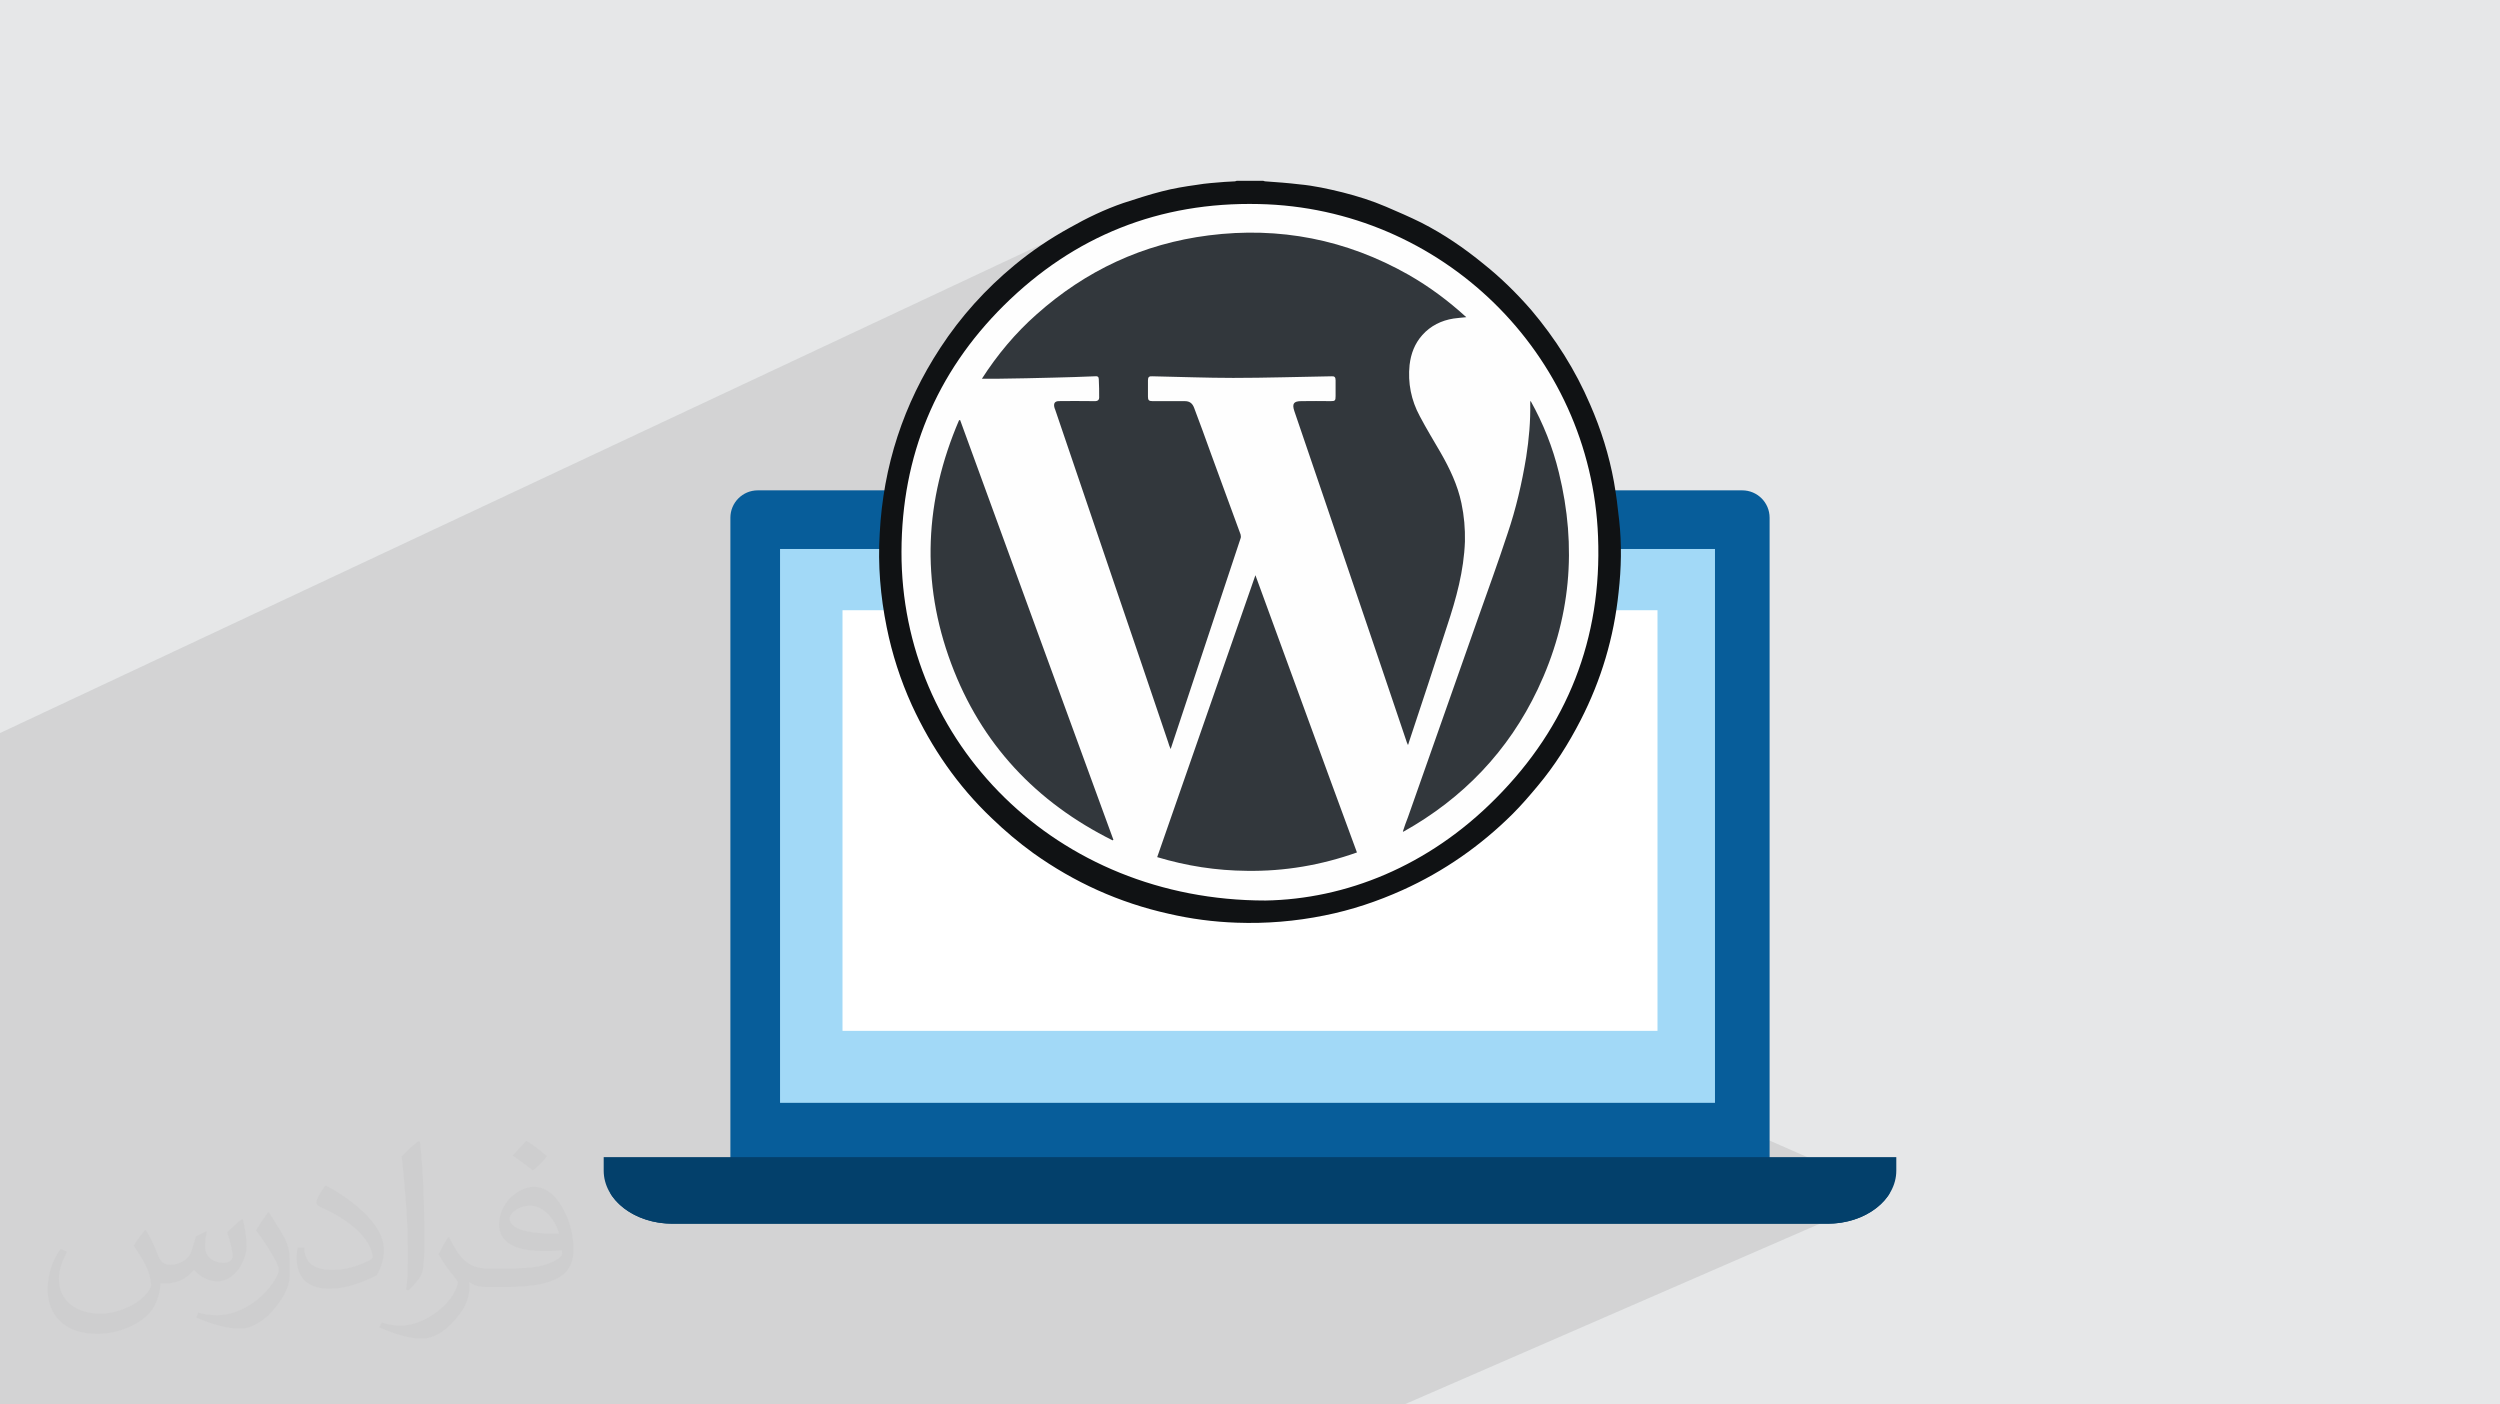 <?xml version="1.0" encoding="UTF-8"?>
<!DOCTYPE svg PUBLIC "-//W3C//DTD SVG 1.0//EN" "http://www.w3.org/TR/2001/REC-SVG-20010904/DTD/svg10.dtd">
<!-- Creator: CorelDRAW -->
<svg xmlns="http://www.w3.org/2000/svg" xml:space="preserve" width="94.192mm" height="52.917mm" version="1.0" style="shape-rendering:geometricPrecision; text-rendering:geometricPrecision; image-rendering:optimizeQuality; fill-rule:evenodd; clip-rule:evenodd"
viewBox="0 0 9404.92 5283.66"
 xmlns:xlink="http://www.w3.org/1999/xlink"
 xmlns:xodm="http://www.corel.com/coreldraw/odm/2003">
 <defs>
  <style type="text/css">
   <![CDATA[
    .fil5 {fill:#A2D9F7}
    .fil4 {fill:#03406B}
    .fil3 {fill:#075D9A}
    .fil9 {fill:#FEFEFE}
    .fil6 {fill:white}
    .fil10 {fill:#101214;fill-rule:nonzero}
    .fil11 {fill:#32373C;fill-rule:nonzero}
    .fil8 {fill:#FFA852;fill-rule:nonzero}
    .fil7 {fill:#FFCC88;fill-rule:nonzero}
    .fil2 {fill:#373435;fill-opacity:0.031}
    .fil1 {fill:#2B2A29;fill-opacity:0.102}
    .fil0 {fill:#E6E7E8}
   ]]>
  </style>
 </defs>
 <g id="Layer_x0020_1">
  <polygon class="fil0" points="-0,0 9404.92,0 9404.92,5283.66 -0,5283.66 "/>
  <polygon class="fil1" points="5972.44,3990.1 7109.03,4489.21 5282.69,5283.66 -0,5283.66 -0,3188.77 -0,2757.68 4298.63,740.52 "/>
  <path class="fil2" d="M548.54 4627.69c17.95,27.21 29.6,53.36 40.96,82.43 8.45,16.91 12.93,48.09 52.57,48.09 11.61,0 28.28,-3.42 43.06,-11.61 16.63,-8.73 29.32,-21.94 35.94,-42l15.85 -53.36 38.57 -19.02 2.64 2.64c-5.27,20.09 -6.59,39.36 -6.59,54.43 0,44.63 38.57,61.56 69.22,61.56 17.95,0 34.09,-8.73 34.09,-25.11 0,-21.13 -8.98,-57.06 -20.62,-89.29 17.95,-17.95 35.94,-35.94 56.53,-50.47l3.17 1.6c8.98,38.04 14,75.56 14,100.66 0,24.57 -10.83,51.79 -19.81,69.49 -18.49,34.87 -51.25,62.62 -90.87,62.62 -30.1,0 -63.65,-15.07 -86.66,-43.06l-1.32 0c-21.66,26.96 -55.22,51.25 -108.86,51.25l-16.63 0c-2.64,35.41 -10.29,60.49 -21.94,82.95 -31.95,62.34 -126.81,106.47 -216.1,106.47 -124.17,0 -186.51,-71.59 -186.51,-166.96 0,-58.91 19.27,-113.6 48.88,-152.42l24.29 10.04c-18.49,35.41 -30.91,68.68 -30.91,101.45 0,89.29 72.66,131.83 156.4,131.83 77.68,0 173.83,-49.41 191.28,-106.72 -6.59,-62.62 -30.1,-91.93 -66.04,-148.99 10.83,-19.02 24.83,-38.04 42.28,-58.38l3.17 0 0 0 0 0 -0.02 -0.09zm1432.13 -336.04c26.15,16.39 51.79,35.66 76.87,57.85 -14,19.81 -31.45,37.79 -53.11,53.64 -25.11,-20.34 -50.19,-37.79 -75.84,-56.27 17.42,-19.55 34.62,-38.29 52.04,-55.22l0 0 0 0 0 0 0 0 0 0 0.03 0zm13.47 244.11c-42.28,0 -76.87,27.75 -76.87,48.34 0,44.13 84.53,57.85 185.72,57.31 -12.68,-51.79 -57.06,-105.68 -108.86,-105.68l0.01 0.03zm-94.86 236.19c54.96,0 103.04,-1.6 139.74,-10.83 40.96,-10.29 75.56,-30.91 75.56,-45.17 0,-3.7 0,-8.19 -1.32,-11.89 -22.98,2.11 -49.41,2.11 -72.38,2.11 -74.49,0 -131.55,-16.91 -154.02,-58.66 -5.55,-11.61 -9.51,-24.57 -9.51,-39.36 0,-40.43 17.42,-79.79 48.09,-107 25.61,-22.45 53.89,-36.44 82.67,-36.44 52.04,0 93.51,41.75 122.57,107.54 15.85,35.94 26.68,77.4 26.68,129.72 0,34.87 -9.51,64.19 -31.17,85.85 -40.43,39.11 -114.92,53.89 -229.04,53.89l-51.79 0 0 0 -13.47 0c-28.28,0 -48.62,-5.02 -64.72,-17.42l-2.64 0c0.79,6.59 1.32,12.93 1.32,19.02 0,25.61 -8.45,58.38 -25.61,84.53 -50.72,75.3 -105.68,108.04 -153.24,108.04 -48.09,0 -107,-18.49 -160.11,-42.54l9.51 -18.49c17.17,7.13 40.96,11.89 73.7,11.89 85.85,0 198.66,-82.43 212.66,-163 -3.17,-6.59 -8.98,-15.32 -17.17,-24.57 -25.11,-29.85 -40.96,-54.68 -55.75,-80.83 12.68,-25.11 24.29,-45.17 35.13,-63.4l4.49 -0.53c36.72,74.77 69.99,117.55 144.23,117.55l11.61 0 0 0 53.89 0 0 0 0 0 0 0 0 0 0 0 0.09 0.01zm-371.98 79c6.34,-34.34 6.87,-72.91 6.87,-108.86l0 -53.36c0,-99.6 -12.68,-244.36 -22.98,-338.68 17.95,-19.27 43.06,-42 62.87,-57.31l5.81 1.6c13.47,118.62 16.63,256 16.63,383.06 0,33.3 -1.32,65.79 -4.49,89.55 -1.85,30.1 -19.27,52.83 -56.53,87.7l-8.19 -3.7zm-382.8 -157.19c1.85,46.77 24.83,83.49 105.15,83.49 49.93,0 92.19,-12.93 138.96,-35.13 8.45,-3.7 12.93,-8.73 12.93,-12.93 0,-29.32 -22.45,-68.15 -60.23,-103.55 -36.72,-33.3 -85.34,-62.62 -130.76,-82.18 -15.6,-6.59 -20.62,-13.47 -20.62,-20.09 0,-13.47 17.95,-41.75 32.77,-62.09l5.02 -0.53c52.04,27.21 110.17,67.64 153.24,112.53 39.11,41.47 63.4,83.49 63.4,129.19 0,33.81 -10.29,65.51 -26.96,95.11 -57.06,28.79 -117.83,50.72 -178.06,50.72 -73.17,0 -123.1,-34.34 -123.1,-114.92 0,-8.73 0,-22.19 3.17,-39.64l25.11 0 0 0 0 0 0 0 0 0 0 0 -0.02 0zm-132.37 -132.9l45.45 73.45c16.63,27.21 32.23,56.81 32.23,103.55l0 59.7c0,48.34 -30.91,100.13 -80.83,151.38 -39.11,34.62 -73.7,49.41 -105.68,49.41 -47.55,0 -101.98,-14.79 -164.85,-41.75l7.13 -18.49c19.81,5.27 42.79,9.77 71.06,9.77 90.36,-0.53 182.8,-66.57 225.08,-147.15 5.02,-9.26 6.87,-17.95 6.87,-24.04 0,-9.26 -5.02,-19.55 -8.98,-28.79 -22.98,-43.31 -48.62,-82.95 -76.87,-119.68 14.79,-23.25 29.6,-45.7 45.7,-67.9l3.7 0.53 0 0 0 0 0 0 0 0 0 0 -0.02 0.01z"/>
  <g id="_2880350803344">
   <path class="fil3" d="M6657.18 4474.44c0,56.84 -46.08,102.91 -102.92,102.91l-3703.63 0c-56.85,0 -102.93,-46.08 -102.93,-102.92l0 -2526.82c0,-56.84 46.08,-102.92 102.92,-102.92l3703.64 0c56.84,0 102.92,46.09 102.92,102.93l0 2526.82z"/>
   <path class="fil4" d="M2271.07 4353.2l0 50.66c0,110.24 115.79,199.62 258.64,199.62l4345.45 0c142.84,0 258.68,-89.37 258.68,-199.62l0 -50.66 -4862.77 0z"/>
   <polygon class="fil5" points="2934.48,2068.09 2934.48,4148.8 6451.7,4148.8 6451.7,2065.24 2934.48,2065.24 "/>
   <path class="fil4" d="M7109.03 4489.21l-4813.12 0c41.28,67.27 129.84,113.88 232.59,114.27l0.09 0c0.4,0 0.77,0 1.17,0l4345.44 0c0,0 0.04,0 0.08,0 0.28,0 0.62,0 0.94,0 0.15,0 0.28,0 0.4,0 0.22,0 0.41,-0.01 0.63,-0.01 0.28,0 0.58,0 0.87,-0.01 0.15,0 0.31,0 0.45,0 0.25,0 0.43,0 0.67,0 0.08,0 0.16,-0.01 0.24,-0.01 43.01,-0.54 83.45,-9.18 118.92,-24.04 0.01,-0.01 0.07,-0.02 0.1,-0.05 0.21,-0.07 0.42,-0.16 0.62,-0.25 0.04,-0.01 0.08,-0.02 0.08,-0.03 0.39,-0.17 0.76,-0.3 1.12,-0.47 0.08,-0.03 0.17,-0.07 0.26,-0.12 0.17,-0.06 0.3,-0.14 0.46,-0.19 0.16,-0.07 0.33,-0.14 0.48,-0.21 0.11,-0.05 0.22,-0.11 0.37,-0.16 0.26,-0.13 0.53,-0.22 0.79,-0.34 0.09,-0.04 0.18,-0.07 0.25,-0.11 0.24,-0.11 0.5,-0.21 0.76,-0.34 0.02,-0.01 0.06,-0.02 0.07,-0.04 45.72,-20.26 82.64,-50.95 105.29,-87.89z"/>
   <rect class="fil6" x="3169.49" y="2295.64" width="3065.93" height="1582.41"/>
   <g>
    <polygon id="XMLID_56_" class="fil7" points="5330.97,2454.41 4675.45,2454.41 4184.68,1898.47 4677.16,1898.47 "/>
    <path id="XMLID_61_" class="fil8" d="M5004.92 3206.03l0 0c-181.89,0 -327.73,-147.58 -327.73,-327.74l0 -423.85 657.21 0 0 423.85c0,180.2 -147.6,327.74 -329.47,327.74z"/>
    <path class="fil9" d="M6044.21 2075.53c0,-741 -600.63,-1341.62 -1341.65,-1341.62 -741,0 -1341.62,600.62 -1341.62,1341.62 0,741.02 600.62,1341.64 1341.62,1341.64 741.02,0 1341.65,-600.62 1341.65,-1341.64z"/>
    <path class="fil10" d="M4752.51 680.22c3.04,1.02 5.07,2.03 7.77,2.03 42.85,3.04 85.39,6.08 127.23,11.17 56.03,5.07 109.69,17.18 163.65,30.36 55.67,14.18 110.68,31.39 163.3,54 44.9,19.25 89.4,38.47 132.28,59.74 84.02,42.85 161.29,95.48 234.55,155.53 64.78,51.61 123.84,109.68 178.85,172.79 91.1,107.63 166.38,226.08 222.04,356.33 40.82,93.47 71.19,189.96 89.43,290.53 8.42,47.89 14.5,95.48 19.56,144.06 10.11,90.43 8.13,180.9 -2.06,271.31 -17.52,169.38 -65.09,330.02 -143.4,482.21 -44.9,87.4 -97.52,170.74 -160.59,245.97 -30.36,36.43 -60.71,71.88 -94.44,105.6 -120.47,119.8 -258.81,216.34 -414.05,286.47 -94.44,42.53 -191.97,75.26 -293.56,95.5 -109.68,22.26 -220.69,31.39 -331.03,27.32 -86.73,-3.03 -171.74,-14.18 -256.1,-33.75 -185.91,-41.53 -354.29,-117.75 -508.85,-228.09 -54.98,-39.84 -106.62,-83.35 -156.2,-131.25 -128.25,-121.82 -226.74,-264.9 -300.62,-425.48 -42.85,-94.5 -74.21,-191.98 -94.5,-292.54 -23.63,-116.76 -33.73,-234.54 -26.34,-353.32 13.13,-253.08 89.09,-486.59 228.45,-698.85 76.93,-117.75 170.75,-221.33 279.06,-310.76 64.09,-52.97 132.95,-99.55 206.51,-140.02 64.8,-36.79 131.94,-69.15 202.77,-93.48 47.89,-15.18 96.52,-31.72 145.46,-43.88 42.54,-11.11 86.06,-18.24 129.89,-24.27 34.76,-6.08 70.15,-8.14 105.6,-11.16 13.13,-1.01 25.65,-1.01 37.48,-2.03 2.03,0 5.39,-1.01 7.42,-2.02 33.39,0 66.8,0 100.53,0l0 0 0 0 -0.05 0 -0.04 -0.04 -0.04 -0.01 0.02 0.03zm7.77 2707.53l0 0c300.99,-5.07 612.78,-127.9 866.53,-384 269.96,-270.92 400.21,-602.28 384.98,-984.94 -26.32,-689.7 -591.18,-1237.03 -1276.48,-1251.2 -372.83,-8.44 -694.76,119.8 -958.97,381.61 -256.12,254.11 -384.01,565.9 -384.99,926.24 -2.04,716.05 579.05,1312.26 1368.96,1312.26l0 0 0 0.06 0 0 -0.02 -0.03 -0.01 -0.01z"/>
    <path class="fil11" d="M4403.94 2817.85c-4.05,-9.11 -7.09,-17.18 -9.11,-24.96 -66.8,-197.07 -132.97,-393.43 -200.11,-589.16 -74.88,-221.68 -150.5,-442.01 -225.41,-663.39 -1,-2.04 -1,-3.03 -2.03,-5.07 -5.06,-17.18 0,-26.33 17.19,-26.33 39.5,-1 78.29,0 116.74,0 7.09,0 14.5,0 20.26,0 8.07,0 13.5,-5.07 13.5,-12.13 0,-23.63 0,-46.91 -1.36,-70.15 0,-9.11 -4.7,-12.14 -13.85,-11.13 -51.95,2.03 -104.58,4.06 -156.57,5.07 -68.19,2.03 -136.3,3.03 -204.18,4.07 -21.59,0 -41.52,0 -65.09,0 58.02,-90.43 126.19,-171.75 205.14,-241.61 185.92,-165.68 401.19,-266.24 648.22,-297.62 265.91,-33.72 516.94,15.21 751.48,148.15 78.29,44.9 149.18,97.47 217.3,159.61 -17.18,1.68 -32.4,3.04 -47.57,5.07 -45.87,7.1 -86.74,27.34 -117.79,62.09 -28.68,32.43 -42.85,69.84 -47.92,112.39 -7.09,68.2 6.06,133.29 38.47,193.02 24.62,46.89 51.96,91.42 78.29,136.97 34.4,60.1 64.12,122.17 78.29,190.31 10.11,47.6 14.18,95.13 13.16,144.07 -4.05,110.68 -32.75,214.28 -67.12,317.87 -47.59,146.45 -95.17,292.53 -144.08,438.65 -1.01,3.37 -1.01,5.07 -3.04,9.11 -1,-3.68 -3.03,-5.73 -4.05,-9.11 -65.11,-193.01 -130.25,-385.68 -196.05,-578.69 -75.25,-222.72 -151.19,-444.74 -227.43,-668.44 -9.12,-27.34 -3.04,-37.48 26.33,-37.48 36.79,-1 74.22,0 110.66,0 16.2,0 18.2,-2.03 18.2,-19.2 0,-19.24 0,-39.81 0,-59.05 0,-12.14 -4.06,-16.2 -16.2,-15.2 -122.81,2.02 -246,6.08 -368.84,6.08 -101.23,0 -201.77,-4.07 -303.68,-6.08 -13.12,-1 -17.18,3.04 -17.18,15.2 0,20.23 0,40.51 0,61.1 0,13.18 3.02,17.19 17.18,17.19 40.82,0 81.33,0 121.83,0 18.56,0 28.68,9.11 34.73,25.29 21.26,56.65 42.53,113.73 63.1,171.74 37.47,101.55 73.89,202.77 111.69,304.7 0.67,4.06 2.03,10.12 0,14.18 -86.36,260.84 -173.77,523.03 -260.14,783.83 -1.01,3.36 -2.05,5.4 -3.04,9.12l0 0 0 0 0 0 0 0 -0.02 -0.08 0.06 0.02zm873.62 310.14c5.73,-18.56 12.14,-35.81 19.23,-54.01 87.4,-248.66 175.44,-497.69 262.86,-746.37 37.77,-106.62 76.22,-212.26 111.69,-320.2 31.74,-93.15 53.99,-189.65 70.16,-288.15 10.46,-67.13 16.52,-134.95 15.21,-203.14 0,-3.04 0,-5.06 1.36,-8.08 47.6,85.39 83.34,174.76 106.27,269.24 69.18,281.11 44.91,553.42 -79.28,815.25 -110.34,232.84 -281.06,410.64 -505.46,536.2 0,0 -1.01,-0.69 -2.03,-0.69l0 0 0 0 0 0 -0.04 -0.05 0.03 0 0 0zm-1665.6 -1547.81c191.66,527.02 384.67,1053.14 576.66,1579.17 -1.01,1 -2.03,1 -3.04,2.03 -287.5,-143.08 -494.65,-362.73 -607.37,-665.42 -114.73,-307.41 -99.56,-614.13 29.71,-915.09 0.68,0 2.7,0 4.05,-0.67l0 0 -0.02 0 0 -0.03 0.01 0.02zm1492.78 1626.73c-134.94,47.9 -272.3,71.19 -413.34,69.15 -115.75,-1 -227.41,-18.22 -338.07,-51.59 122.84,-352.63 245.65,-704.9 369.49,-1060.58 128.21,349.25 253.74,695.76 381.95,1043.01l0 0 0 0 0 0 -0.04 0 0 0.02 0.01 0z"/>
   </g>
  </g>
 </g>
</svg>

